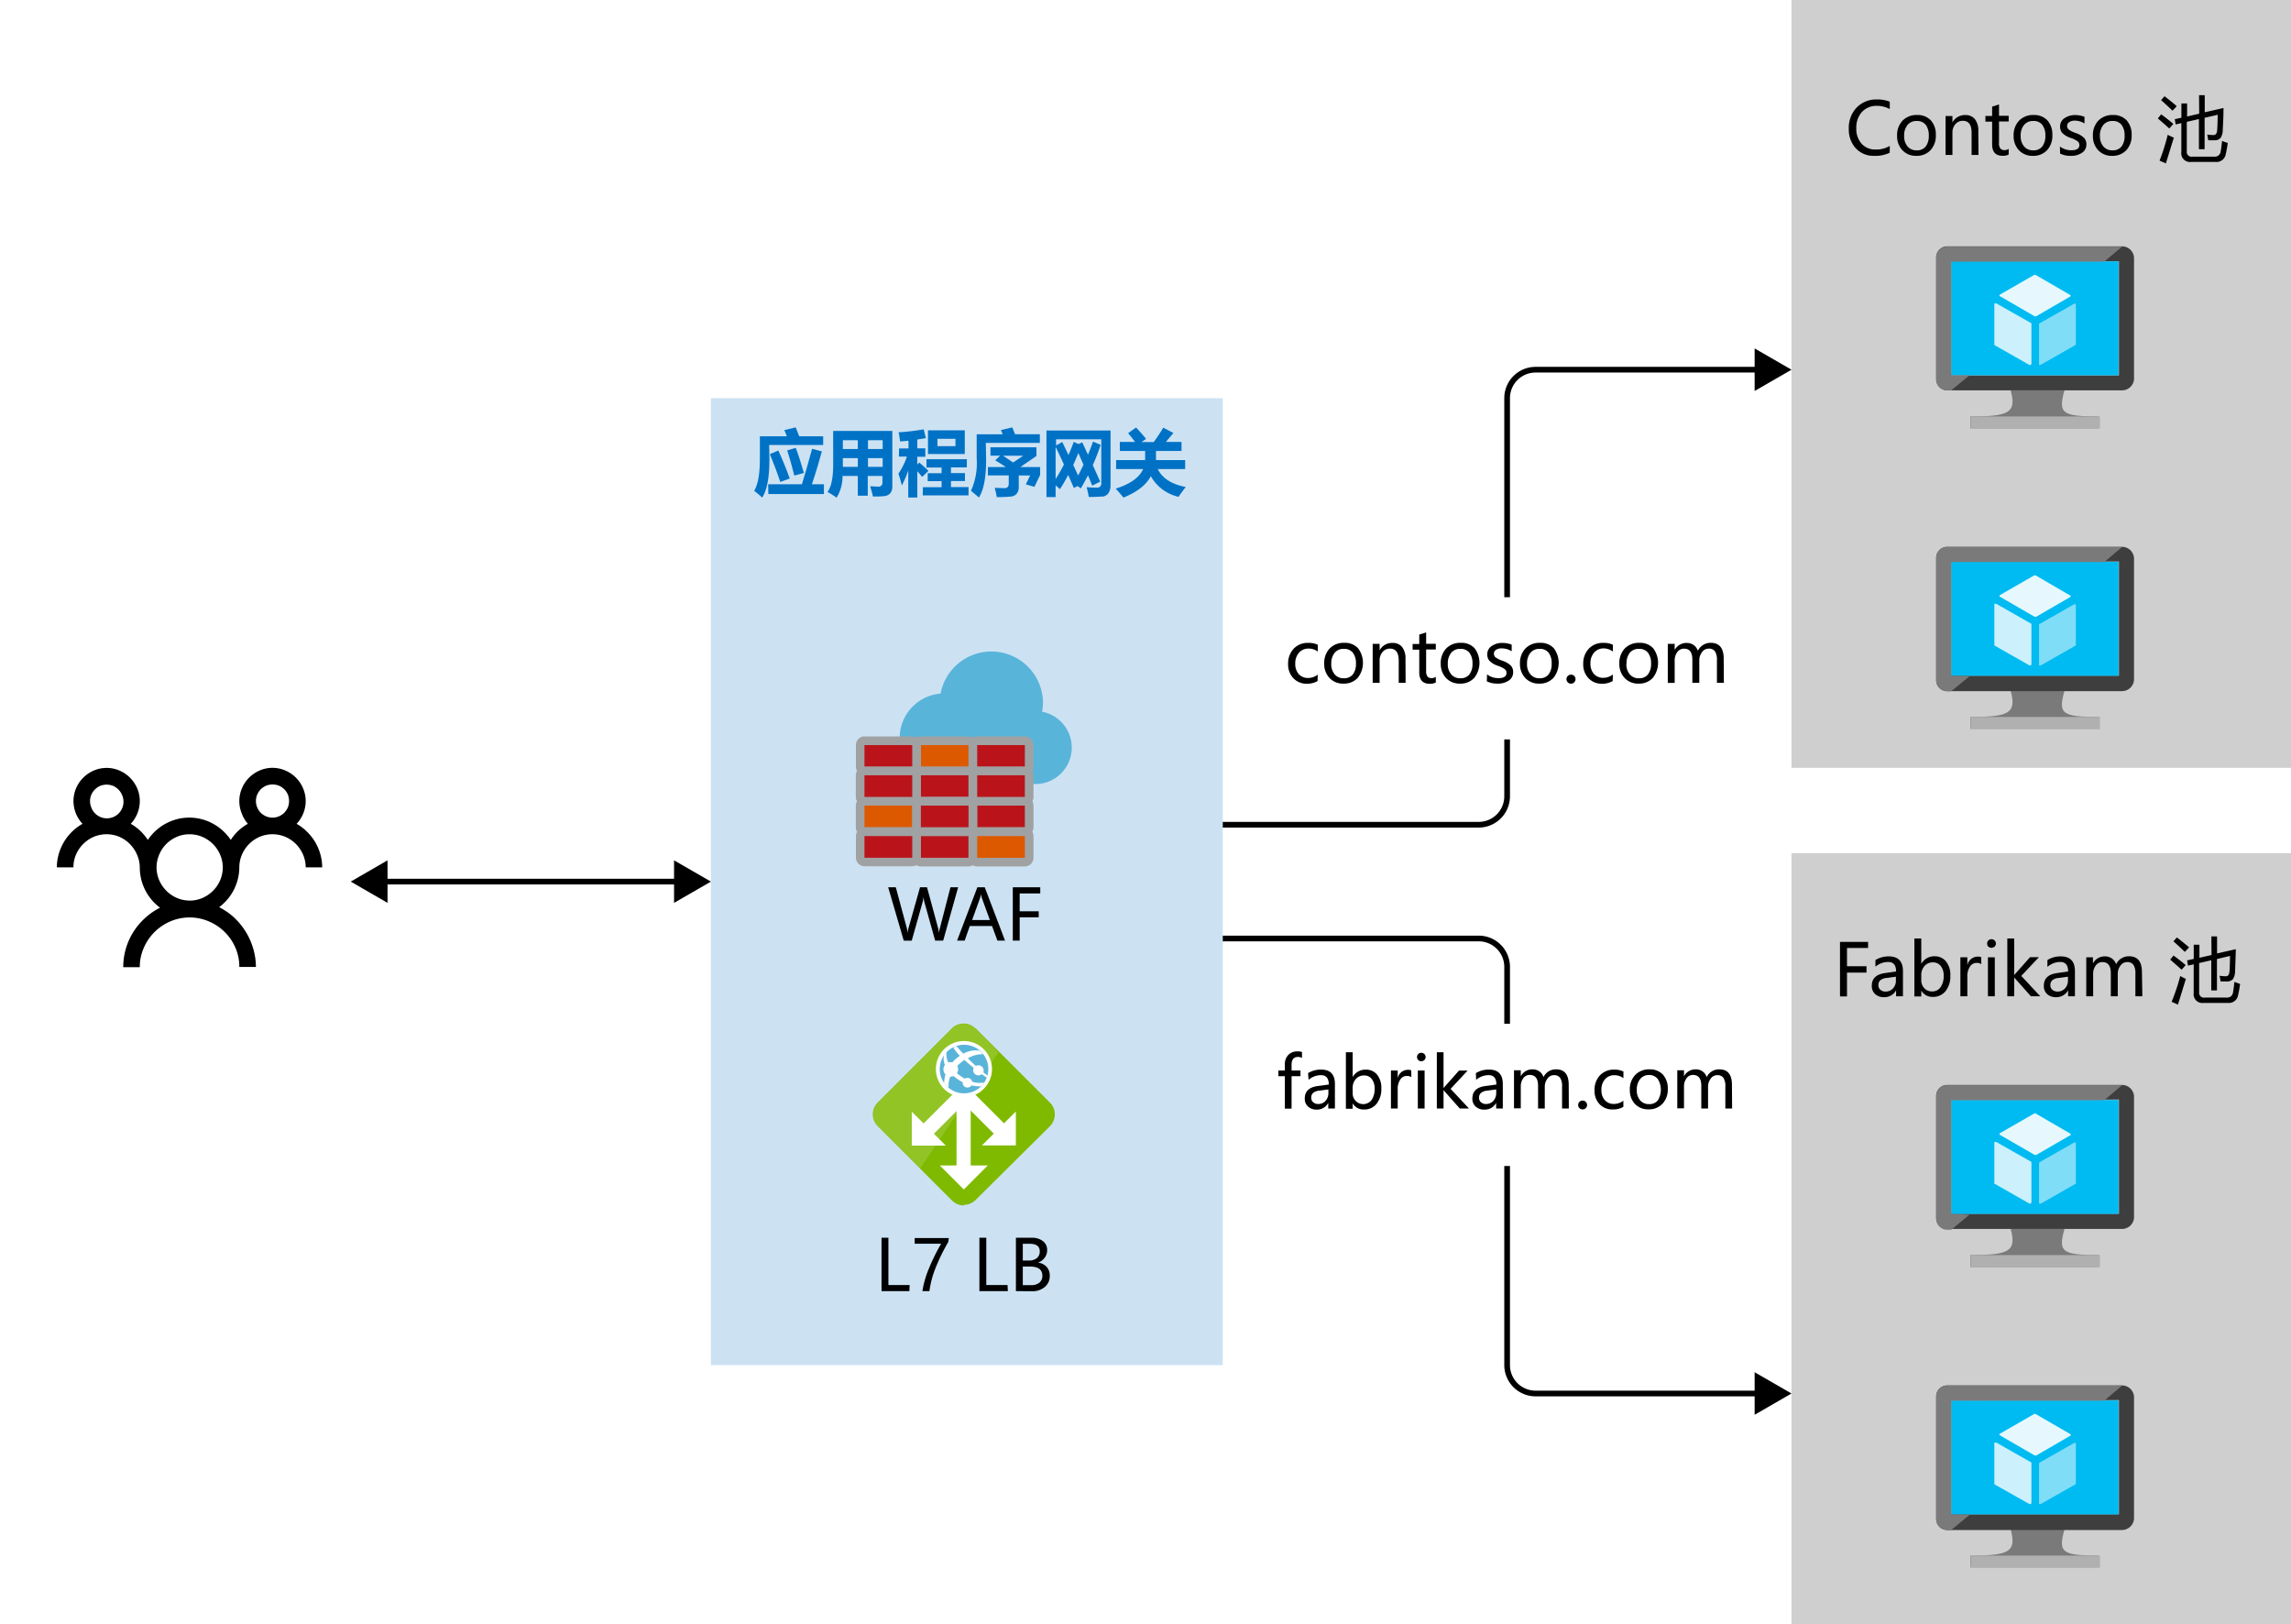 <svg xmlns="http://www.w3.org/2000/svg" viewBox="0 0 402.83 285.58"><defs><style>.cls-1,.cls-15,.cls-16,.cls-17,.cls-8{fill:#fff;}.cls-18,.cls-2{fill:#0072c6;}.cls-2{opacity:0.2;}.cls-10,.cls-15,.cls-16,.cls-17,.cls-2,.cls-8{isolation:isolate;}.cls-3{fill:#59b4d9;}.cls-4{fill:#dd5900;}.cls-5{fill:#a0a1a2;}.cls-6{fill:#ba141a;}.cls-7{fill:#7fba00;}.cls-8{opacity:0.15;}.cls-9{fill:none;stroke:#000;stroke-miterlimit:10;}.cls-10{fill:#75757a;opacity:0.35;}.cls-11{fill:#7a7a7a;}.cls-12{fill:#3e3e3e;}.cls-13{fill:#00bbf1;}.cls-14{fill:#b0b0b0;}.cls-15{opacity:0.9;}.cls-16{opacity:0.8;}.cls-17{opacity:0.5;}</style></defs><title>OJ104346079</title><g id="Layer_1" data-name="Layer 1"><g id="Shapes"><rect class="cls-1" width="402.83" height="285.58"/><rect class="cls-1" x="125" y="70" width="90" height="170"/><rect class="cls-2" x="125" y="70" width="90" height="170"/><path class="cls-3" d="M165.39,121.94a9.08,9.08,0,0,1,18,1.48,9.8,9.8,0,0,1-.16,1.71,6.42,6.42,0,0,1-.62,12.7H165.93a8,8,0,0,1-7.74-8.07A7.84,7.84,0,0,1,165.39,121.94Z"/><path class="cls-4" d="M161.92,135.54a.76.76,0,0,1-.76-.76V131a.77.77,0,0,1,.76-.77h8.38a.77.77,0,0,1,.76.77v3.8a.76.76,0,0,1-.76.76Z"/><path class="cls-5" d="M170.3,131v3.8h-8.38V131h8.38m0-1.53h-8.38A1.52,1.52,0,0,0,160.4,131h0v3.8a1.53,1.53,0,0,0,1.52,1.53h8.38a1.53,1.53,0,0,0,1.52-1.53V131a1.52,1.52,0,0,0-1.51-1.53Z"/><path class="cls-6" d="M171.82,135.54a.76.76,0,0,1-.76-.76V131a.77.77,0,0,1,.76-.77h8.38a.77.77,0,0,1,.76.77v3.8a.76.76,0,0,1-.76.76Z"/><path class="cls-5" d="M180.2,131v3.8h-8.38V131h8.38m0-1.53h-8.38A1.52,1.52,0,0,0,170.3,131h0v3.8a1.53,1.53,0,0,0,1.52,1.53h8.38a1.53,1.53,0,0,0,1.52-1.53V131a1.52,1.52,0,0,0-1.51-1.53Z"/><path class="cls-6" d="M152,135.54a.76.76,0,0,1-.76-.76V131a.77.77,0,0,1,.76-.77h8.38a.77.77,0,0,1,.76.77v3.8a.76.76,0,0,1-.76.76Z"/><path class="cls-5" d="M160.4,131v3.8H152V131h8.38m0-1.53H152a1.51,1.51,0,0,0-1.5,1.53v3.8a1.53,1.53,0,0,0,1.52,1.53h8.38a1.53,1.53,0,0,0,1.52-1.53V131a1.52,1.52,0,0,0-1.51-1.53h0Z"/><path class="cls-6" d="M161.92,140.88a.76.76,0,0,1-.76-.76h0v-3.8a.77.77,0,0,1,.76-.77h8.38a.77.77,0,0,1,.76.77v3.8a.76.76,0,0,1-.75.77h-8.39Z"/><path class="cls-5" d="M170.3,136.31v3.8h-8.38v-3.8h8.38m0-1.53h-8.38a1.53,1.53,0,0,0-1.52,1.53v3.8a1.52,1.52,0,0,0,1.51,1.53h8.39a1.52,1.52,0,0,0,1.52-1.52h0v-3.8A1.53,1.53,0,0,0,170.3,134.78Z"/><path class="cls-4" d="M152,146.21a.76.76,0,0,1-.76-.76h0v-3.8a.76.76,0,0,1,.76-.76h8.38a.76.76,0,0,1,.76.76v3.8a.76.76,0,0,1-.75.77H152Z"/><path class="cls-5" d="M160.4,141.64v3.8H152v-3.8h8.38m0-1.53H152a1.53,1.53,0,0,0-1.52,1.53v3.8A1.52,1.52,0,0,0,152,147h8.42a1.52,1.52,0,0,0,1.52-1.52h0v-3.8a1.53,1.53,0,0,0-1.52-1.53Z"/><path class="cls-6" d="M152,140.88a.76.76,0,0,1-.76-.76h0v-3.8a.77.77,0,0,1,.76-.77h8.38a.77.77,0,0,1,.76.77v3.8a.76.76,0,0,1-.75.77H152Z"/><path class="cls-5" d="M160.4,136.31v3.8H152v-3.8h8.38m0-1.53H152a1.53,1.53,0,0,0-1.52,1.53v3.8a1.52,1.52,0,0,0,1.51,1.53h8.39a1.52,1.52,0,0,0,1.52-1.52h0v-3.8A1.53,1.53,0,0,0,160.38,134.78Z"/><path class="cls-6" d="M161.92,151.54a.76.76,0,0,1-.76-.76V147a.76.76,0,0,1,.76-.76h8.38a.76.76,0,0,1,.76.76v3.81a.76.76,0,0,1-.76.76Z"/><path class="cls-5" d="M170.3,147v3.81h-8.38V147h8.38m0-1.53h-8.38A1.53,1.53,0,0,0,160.4,147v3.81a1.52,1.52,0,0,0,1.52,1.52h8.38a1.52,1.52,0,0,0,1.52-1.52h0V147A1.53,1.53,0,0,0,170.3,145.47Z"/><path class="cls-6" d="M171.82,146.21a.76.76,0,0,1-.76-.76h0v-3.8a.76.76,0,0,1,.76-.76h8.38a.76.76,0,0,1,.76.76v3.8a.76.76,0,0,1-.75.77h-8.39Z"/><path class="cls-5" d="M180.2,141.64v3.8h-8.38v-3.8h8.38m0-1.53h-8.38a1.53,1.53,0,0,0-1.52,1.53v3.8a1.52,1.52,0,0,0,1.51,1.53h8.39a1.52,1.52,0,0,0,1.52-1.52h0v-3.8A1.53,1.53,0,0,0,180.2,140.11Z"/><path class="cls-6" d="M171.82,140.88a.76.76,0,0,1-.76-.76h0v-3.8a.77.77,0,0,1,.76-.77h8.38a.77.77,0,0,1,.76.77v3.8a.76.76,0,0,1-.75.77h-8.39Z"/><path class="cls-5" d="M180.2,136.31v3.8h-8.38v-3.8h8.38m0-1.53h-8.38a1.53,1.53,0,0,0-1.52,1.53v3.8a1.52,1.52,0,0,0,1.51,1.53h8.39a1.52,1.52,0,0,0,1.52-1.52h0v-3.8A1.53,1.53,0,0,0,180.2,134.78Z"/><path class="cls-6" d="M161.92,146.21a.76.76,0,0,1-.76-.76h0v-3.8a.76.76,0,0,1,.76-.76h8.38a.76.76,0,0,1,.76.76v3.8a.76.76,0,0,1-.75.77h-8.39Z"/><path class="cls-5" d="M170.3,141.64v3.8h-8.38v-3.8h8.38m0-1.53h-8.38a1.53,1.53,0,0,0-1.52,1.53v3.8a1.52,1.52,0,0,0,1.51,1.53h8.39a1.52,1.52,0,0,0,1.52-1.52h0v-3.8A1.53,1.53,0,0,0,170.3,140.11Z"/><path class="cls-4" d="M171.82,151.54a.76.76,0,0,1-.76-.76V147a.76.76,0,0,1,.76-.76h8.38a.76.76,0,0,1,.76.76v3.81a.76.76,0,0,1-.76.76Z"/><path class="cls-5" d="M180.2,147v3.81h-8.38V147h8.38m0-1.53h-8.38A1.53,1.53,0,0,0,170.3,147v3.81a1.52,1.52,0,0,0,1.52,1.52h8.38a1.52,1.52,0,0,0,1.52-1.52h0V147a1.53,1.53,0,0,0-1.52-1.53Z"/><path class="cls-6" d="M152,151.54a.76.76,0,0,1-.76-.76V147a.76.76,0,0,1,.76-.76h8.38a.76.76,0,0,1,.76.76v3.81a.76.76,0,0,1-.76.76Z"/><path class="cls-5" d="M160.4,147v3.81H152V147h8.38m0-1.53H152a1.54,1.54,0,0,0-1.5,1.53v3.81a1.52,1.52,0,0,0,1.5,1.49h8.38a1.52,1.52,0,0,0,1.52-1.52h0V147A1.53,1.53,0,0,0,160.38,145.47Z"/><path class="cls-7" d="M169.47,211.94a3,3,0,0,1-2.11-.9l-13-13a2.94,2.94,0,0,1-.05-4.17l.05-.05,13-13a2.94,2.94,0,0,1,4.17,0l.05,0,13,13a2.94,2.94,0,0,1,.89,2.11,3,3,0,0,1-.89,2.11l-13,12.9a3,3,0,0,1-2.11.9"/><path class="cls-1" d="M172.49,191.87a4.93,4.93,0,1,1,.91-6.91h0a4.9,4.9,0,0,1-.88,6.87l0,0"/><path class="cls-8" d="M171.58,180.89a2.94,2.94,0,0,0-4.17,0l0,0-13,13a2.94,2.94,0,0,0-.05,4.17l.05.05,7.35,7.34L175.57,185Z"/><polygon class="cls-1" points="169.47 209.13 173.68 204.91 170.68 204.91 170.68 192.23 168.19 192.23 168.19 204.91 165.25 204.91 169.47 209.13"/><polygon class="cls-1" points="178.62 201.38 178.62 195.42 176.54 197.5 171.15 192.11 169.34 193.91 174.74 199.31 172.66 201.38 178.62 201.38"/><polygon class="cls-1" points="160.32 201.41 166.29 201.41 164.21 199.33 169.75 193.78 167.95 191.98 162.4 197.52 160.32 195.45 160.32 201.41"/><path class="cls-3" d="M172.1,191.35a4.27,4.27,0,1,1,.79-6,4.27,4.27,0,0,1-.79,6"/><path class="cls-1" d="M171.31,188.71a.92.92,0,0,0,1.29.17h.06l.86.59a1.92,1.92,0,0,1,.11-.37c-.17-.12-.4-.3-.73-.57a.92.92,0,0,0-1.31-1.12c-.44-.39-.92-.84-1.42-1.34a5.07,5.07,0,0,1,2.68-.72,5.28,5.28,0,0,0-.62-.63,4.58,4.58,0,0,0-2.86.53h0c-.39-.41-.79-.85-1.19-1.32-.19.07-.38.14-.57.23a8.63,8.63,0,0,0,1.16,1.47h0a8.18,8.18,0,0,0-1.19,1l-.14.16a1.19,1.19,0,0,0-.7,0,3.12,3.12,0,0,1-.3-1.85,4.79,4.79,0,0,0-.46.55,2.78,2.78,0,0,0,.17,1.73,1.29,1.29,0,0,0,0,1.56.52.52,0,0,0,.1.11,6.36,6.36,0,0,0-.25,1.5.14.14,0,0,0,.08.15,3.87,3.87,0,0,0,.71.69,4.75,4.75,0,0,1,.29-1.94,1.38,1.38,0,0,0,.6-.1c.1.1.22.19.34.29a7.11,7.11,0,0,0,1.25.79.88.88,0,0,0,.16.61.85.85,0,0,0,1.19.15.9.9,0,0,0,.19-.2,8.63,8.63,0,0,0,1.68.17,3.28,3.28,0,0,0,.55-.68,4.28,4.28,0,0,1-2.1-.14,1.06,1.06,0,0,0-.16-.34.84.84,0,0,0-1.13-.19,7.44,7.44,0,0,1-1.15-.77l-.24-.19a1.29,1.29,0,0,0,.06-1.29l.15-.15a9.49,9.49,0,0,1,1.11-.9h0a16.61,16.61,0,0,0,1.63,1.38A.92.92,0,0,0,171.31,188.71Z"/><path d="M52.15,144.84A8.47,8.47,0,0,1,54,146.25a9,9,0,0,1,1.43,1.82,9.2,9.2,0,0,1,.9,2.12,8.59,8.59,0,0,1,.32,2.31h-2.9a5.65,5.65,0,0,0-.47-2.26,5.91,5.91,0,0,0-3.11-3.11,5.81,5.81,0,0,0-4.52,0,5.94,5.94,0,0,0-3.1,3.11,5.65,5.65,0,0,0-.47,2.26,8.8,8.8,0,0,1-3.55,7,11.57,11.57,0,0,1,2.68,1.86,12.45,12.45,0,0,1,2,2.46,12,12,0,0,1,1.3,2.92A11.65,11.65,0,0,1,45,170H42.08a8.39,8.39,0,0,0-.69-3.39A8.83,8.83,0,0,0,36.73,162a8.61,8.61,0,0,0-6.79,0,8.9,8.9,0,0,0-4.66,4.65,8.28,8.28,0,0,0-.7,3.4H21.67a11.61,11.61,0,0,1,3.79-8.6,11.57,11.57,0,0,1,2.68-1.86,8.83,8.83,0,0,1-3.56-7,5.64,5.64,0,0,0-.46-2.26,6,6,0,0,0-3.12-3.2,5.84,5.84,0,0,0-4.53,0,6,6,0,0,0-1.84,1.26,5.84,5.84,0,0,0-1.26,1.85,5.64,5.64,0,0,0-.46,2.26H10a8.21,8.21,0,0,1,.32-2.31,8.86,8.86,0,0,1,2.32-3.94,8.83,8.83,0,0,1,1.87-1.41,5.87,5.87,0,0,1-1.59-4,5.81,5.81,0,0,1,1.72-4.11,5.94,5.94,0,0,1,1.84-1.25,5.73,5.73,0,0,1,2.27-.47,5.65,5.65,0,0,1,2.26.47,6,6,0,0,1,1.85,1.25,6.18,6.18,0,0,1,1.26,1.86,5.63,5.63,0,0,1,.46,2.25,5.87,5.87,0,0,1-1.59,4,8.68,8.68,0,0,1,3,2.83,8.89,8.89,0,0,1,3.16-2.87,8.67,8.67,0,0,1,8.27,0,9,9,0,0,1,3.16,2.87,8.39,8.39,0,0,1,3-2.83A6,6,0,0,1,42.5,143a5.78,5.78,0,0,1-.42-2.17,5.64,5.64,0,0,1,.47-2.25,5.86,5.86,0,0,1,1.25-1.86,6,6,0,0,1,1.85-1.25,5.64,5.64,0,0,1,4.52,0,5.84,5.84,0,0,1,3.11,3.11,5.64,5.64,0,0,1,.47,2.25,5.78,5.78,0,0,1-.42,2.17A5.68,5.68,0,0,1,52.15,144.84Zm-36.32-4a3,3,0,0,0,.23,1.14,2.92,2.92,0,1,0,5.38-2.26,2.9,2.9,0,0,0-.63-.92,3.2,3.2,0,0,0-.92-.63,3.1,3.1,0,0,0-2.28,0,3.2,3.2,0,0,0-.92.63,2.9,2.9,0,0,0-.63.92,2.83,2.83,0,0,0-.23,1.11Zm17.5,17.5a5.64,5.64,0,0,0,2.26-.46,6.18,6.18,0,0,0,1.86-1.26,5.94,5.94,0,0,0,1.25-1.84,5.73,5.73,0,0,0,.47-2.27,5.65,5.65,0,0,0-.47-2.26,6,6,0,0,0-1.25-1.85,6.18,6.18,0,0,0-1.86-1.26,5.64,5.64,0,0,0-2.26-.46,5.47,5.47,0,0,0-2.26.46,6,6,0,0,0-1.85,1.26A5.85,5.85,0,0,0,28,150.24a5.67,5.67,0,0,0,0,4.53,5.94,5.94,0,0,0,1.25,1.84,5.84,5.84,0,0,0,1.85,1.26,5.5,5.5,0,0,0,2.23.46ZM45,140.83a3,3,0,0,0,.23,1.14,2.87,2.87,0,0,0,1.55,1.55,2.91,2.91,0,0,0,2.28,0,3.17,3.17,0,0,0,.92-.62,3.47,3.47,0,0,0,.63-.93,3.1,3.1,0,0,0,0-2.28,3,3,0,0,0-1.55-1.55,3.1,3.1,0,0,0-2.28,0,3.47,3.47,0,0,0-.93.63,3.17,3.17,0,0,0-.62.92A3,3,0,0,0,45,140.83Z"/><line class="cls-9" x1="67.05" y1="155" x2="119.62" y2="155"/><polygon points="68.14 158.74 61.67 155 68.14 151.26 68.14 158.74"/><polygon points="118.52 158.74 125 155 118.52 151.26 118.52 158.74"/><rect class="cls-1" x="315" width="87.83" height="135"/><rect class="cls-10" x="315" width="87.83" height="135"/><path class="cls-11" d="M363,68.63h-9.46c1.11,4-.42,4.59-7.09,4.59v2.09H369.1V73.22C362.5,73.22,361.87,72.66,363,68.63Z"/><path class="cls-12" d="M373.14,43.31H342.32a1.94,1.94,0,0,0-1.88,1.95V66.68a1.94,1.94,0,0,0,1.88,1.95h30.82a2.12,2.12,0,0,0,2.09-1.95V45.26A2.12,2.12,0,0,0,373.14,43.31ZM372.58,46V66H343.09V46l29.49-.07Z"/><polygon class="cls-13" points="372.51 45.95 372.51 65.99 343.09 65.99 343.09 45.95 372.58 45.95 372.51 45.95"/><path class="cls-11" d="M343.09,66h0V46H370l3.13-2.64H342.32a1.94,1.94,0,0,0-1.88,2V66.68a1.94,1.94,0,0,0,1.88,1.95h.77l3.2-2.64Z"/><polygon class="cls-3" points="343.09 65.99 343.09 65.99 343.09 45.95 370.01 45.95 370.01 45.95 343.09 45.95 343.09 65.99"/><rect class="cls-14" x="346.5" y="73.22" width="22.75" height="2.09"/><path class="cls-15" d="M357.83,55.62h-.06l-6.13-3.55c-.07,0-.07-.07-.07-.14a.21.21,0,0,1,.07-.13l6.06-3.48h.2l6.1,3.54c.07,0,.07.07.07.14s0,.14-.07.14l-6,3.48Z"/><path class="cls-16" d="M356.93,64.18h-.07l-6.12-3.48c-.07,0-.07-.07-.07-.14v-7.1c0-.06,0-.13.07-.13H351l6.12,3.47c.07,0,.07.07.07.14v7a.27.27,0,0,1-.07.14C357,64.18,357,64.18,356.93,64.18Z"/><path class="cls-17" d="M358.67,64.18h-.07c-.07,0-.07-.07-.07-.14V57a.27.27,0,0,1,.07-.14l6.12-3.47h.21c.07,0,.07.06.07.13v7a.27.27,0,0,1-.07.14l-6.12,3.48Z"/><path class="cls-11" d="M363,121.46h-9.46c1.11,4-.42,4.59-7.09,4.59v2.09H369.1v-2.09C362.5,126.05,361.87,125.5,363,121.46Z"/><path class="cls-12" d="M373.14,96.14H342.32a1.94,1.94,0,0,0-1.88,2h0v21.43a1.93,1.93,0,0,0,1.88,1.94h30.82a2.12,2.12,0,0,0,2.09-1.94V98.09A2.13,2.13,0,0,0,373.14,96.14Zm-.56,2.65v20H343.09v-20l29.49-.07Z"/><polygon class="cls-13" points="372.51 98.78 372.51 118.82 343.09 118.82 343.09 98.78 372.58 98.78 372.51 98.78"/><path class="cls-11" d="M343.09,118.82h0v-20H370l3.13-2.65H342.32a1.94,1.94,0,0,0-1.88,2h0V119.6a1.93,1.93,0,0,0,1.88,1.94h.77l3.2-2.64Z"/><polygon class="cls-3" points="343.09 118.82 343.09 118.82 343.09 98.78 370.01 98.78 370.01 98.78 343.09 98.78 343.09 118.82"/><rect class="cls-14" x="346.5" y="126.05" width="22.75" height="2.09"/><path class="cls-15" d="M357.83,108.45h-.06l-6.13-3.54c-.07,0-.07-.07-.07-.14a.27.27,0,0,1,.07-.14l6.06-3.48h.2l6.1,3.55c.07,0,.07.07.07.14s0,.14-.07.14l-6,3.47Z"/><path class="cls-16" d="M356.93,117h-.07l-6.12-3.48c-.07,0-.07-.07-.07-.14V106.3c0-.07,0-.14.07-.14H351l6.12,3.48c.07,0,.07.07.07.14v7a.27.27,0,0,1-.07.14C357,117,357,117,356.93,117Z"/><path class="cls-17" d="M358.67,117h-.07c-.07,0-.07-.07-.07-.14v-7a.27.27,0,0,1,.07-.14l6.12-3.48h.21c.07,0,.07.07.07.14v7a.27.27,0,0,1-.07.14L358.81,117Z"/><rect class="cls-1" x="315" y="150" width="87.83" height="135.58"/><rect class="cls-10" x="315" y="150" width="87.83" height="135.58"/><path class="cls-11" d="M363,216.07h-9.46c1.11,4-.42,4.59-7.09,4.59v2.09H369.1v-2.09C362.5,220.66,361.87,220.11,363,216.07Z"/><path class="cls-12" d="M373.14,190.75H342.32a1.94,1.94,0,0,0-1.88,1.95v21.42a1.94,1.94,0,0,0,1.88,1.95h30.82a2.12,2.12,0,0,0,2.09-1.95V192.7A2.12,2.12,0,0,0,373.14,190.75Zm-.56,2.64v20H343.09v-20l29.49-.07Z"/><polygon class="cls-13" points="372.51 193.39 372.51 213.43 343.09 213.43 343.09 193.39 372.58 193.39 372.51 193.39"/><path class="cls-11" d="M343.09,213.43h0v-20H370l3.13-2.64H342.32a1.94,1.94,0,0,0-1.88,2v21.42a1.94,1.94,0,0,0,1.88,2h.77l3.2-2.64Z"/><polygon class="cls-3" points="343.09 213.43 343.09 213.43 343.09 193.39 370.01 193.39 370.01 193.39 343.09 193.39 343.09 213.43"/><rect class="cls-14" x="346.5" y="220.66" width="22.75" height="2.09"/><path class="cls-15" d="M357.83,203.06h-.06l-6.13-3.54c-.07,0-.07-.07-.07-.14a.27.27,0,0,1,.07-.14l6.06-3.48h.2l6.13,3.55c.07,0,.07.07.07.14s0,.14-.07.14l-6,3.47Z"/><path class="cls-16" d="M356.93,211.62h-.07l-6.12-3.48c-.07,0-.07-.07-.07-.14v-7.09c0-.07,0-.14.07-.14H351l6.12,3.48c.07,0,.07.07.07.14v7a.27.27,0,0,1-.07.14C357,211.62,357,211.62,356.93,211.62Z"/><path class="cls-17" d="M358.67,211.62h-.07c-.07,0-.07-.07-.07-.14v-7a.21.21,0,0,1,.07-.13l6.12-3.48h.21c.07,0,.07.07.07.14v7a.27.27,0,0,1-.07.14l-6.12,3.48Z"/><path class="cls-11" d="M363,268.91h-9.46c1.11,4-.42,4.59-7.09,4.59v2.08H369.1V273.5C362.5,273.5,361.87,272.94,363,268.91Z"/><path class="cls-12" d="M373.14,243.58H342.32a1.94,1.94,0,0,0-1.88,1.95V267a1.94,1.94,0,0,0,1.88,2h30.82a2.13,2.13,0,0,0,2.09-2V245.53A2.13,2.13,0,0,0,373.14,243.58Zm-.56,2.65v20H343.09v-20l29.49-.07Z"/><polygon class="cls-13" points="372.51 246.23 372.51 266.26 343.09 266.26 343.09 246.23 372.58 246.23 372.51 246.23"/><path class="cls-11" d="M343.09,266.26h0v-20H370l3.13-2.65H342.32a1.94,1.94,0,0,0-1.88,1.95V267a1.94,1.94,0,0,0,1.88,2h.77l3.2-2.65Z"/><polygon class="cls-3" points="343.09 266.26 343.09 266.26 343.09 246.23 370.01 246.23 370.01 246.23 343.09 246.23 343.09 266.26"/><rect class="cls-14" x="346.5" y="273.5" width="22.75" height="2.09"/><path class="cls-15" d="M357.83,255.9h-.06l-6.13-3.55c-.07,0-.07-.07-.07-.14a.27.27,0,0,1,.07-.14l6.06-3.48h.2l6.13,3.55c.07,0,.07.07.07.14s0,.14-.07.14l-6,3.48Z"/><path class="cls-16" d="M356.93,264.45h-.07L350.74,261c-.07,0-.07-.07-.07-.14v-7.1c0-.07,0-.14.07-.14H351l6.12,3.48c.07,0,.07.07.07.14v7a.21.21,0,0,1-.07.13C357,264.45,357,264.45,356.93,264.45Z"/><path class="cls-17" d="M358.67,264.45h-.07c-.07,0-.07-.07-.07-.14v-7a.27.27,0,0,1,.07-.14l6.12-3.48h.21c.07,0,.07.07.07.14v7a.27.27,0,0,1-.07.14l-6.12,3.47Z"/><path class="cls-9" d="M215,145h45a5,5,0,0,0,5-5V70a5,5,0,0,1,5-5h39.62"/><polygon points="308.52 68.74 315 65 308.52 61.26 308.52 68.74"/><path class="cls-9" d="M215,165h45a5,5,0,0,1,5,5v70a5,5,0,0,0,5,5h39.62"/><polygon points="308.52 248.74 315 245 308.52 241.26 308.52 248.74"/><rect class="cls-1" x="260" y="105" width="10" height="25"/><rect class="cls-1" x="260" y="180" width="10" height="25"/></g></g><g id="texts"><g id="Text"><path class="cls-18" d="M135.29,80.82q0,4.71-1.27,6.66c-.38-.35-.85-.75-1.41-1.19.71-1.17,1-3.07,1-5.69V76.71h4.75c-.15-.38-.3-.75-.45-1.1l2-.47c.18.45.39,1,.62,1.57h4.21v1.52h-9.5Zm-.22,4.32H141c.51-1.62,1.1-3.7,1.79-6.23l1.72.45c-.43,1.62-1,3.54-1.75,5.78h2.11v1.72h-9.77Zm.3-5.3,1.49-.63c.72,1.59,1.4,3.23,2,4.91l-1.66.62C136.69,83.2,136.07,81.56,135.37,79.84Zm3-.64,1.55-.46c.44,1.14.91,2.61,1.43,4.41l-1.68.46C139.23,81.85,138.8,80.38,138.42,79.2Z"/><path class="cls-18" d="M156.9,85.5a1.87,1.87,0,0,1-.36,1.22,1.65,1.65,0,0,1-1.1.51,18.11,18.11,0,0,1-1.95.06,16.72,16.72,0,0,0-.5-1.8l1.39.07a.68.68,0,0,0,.78-.76V83.68h-2.58v3.47h-1.75V83.68h-2.68a7.25,7.25,0,0,1-1.05,3.82c-.53-.38-1.06-.73-1.6-1,.67-.91,1-2.52,1-4.85V75.76H156.9Zm-8.7-6.56h2.63V77.4H148.2Zm0,3.14h2.63V80.54H148.2Zm7-4.68h-2.58v1.54h2.58Zm-2.58,4.68h2.58V80.54h-2.58Z"/><path class="cls-18" d="M158.09,78.85h1.65V77.49c-.49.05-1,.09-1.48.12A14.92,14.92,0,0,0,158,76a36.22,36.22,0,0,0,4.41-.52l.39,1.55-1.51.24v1.56h1.41v1.48h-1.41v1.36l.34-.35c.42.35,1,.84,1.62,1.47l-1.11,1.06c-.29-.36-.58-.7-.85-1v4.62h-1.59V82.7a17,17,0,0,1-1.13,2.66,18.35,18.35,0,0,0-.6-2.08,12.07,12.07,0,0,0,1.49-3h-1.41Zm4.19,6.81h3.28V84.59h-2.44V83.2h2.44v-1H162.9V80.74H170v1.44h-2.79v1h2.46v1.39h-2.46v1.07h3.09V87.1h-8.06Zm.89-10h6.47v4.17h-6.47ZM168,77.15h-3.17v1.29H168Z"/><path class="cls-18" d="M173.39,80.82c0,3.11-.42,5.32-1.26,6.65l-1.4-1.19a11.72,11.72,0,0,0,1-5.68V76.35h4.57c-.12-.31-.22-.55-.31-.74l2-.47.49,1.21h4.36v1.52h-9.5Zm8.85-2.18v1.53l-2.82,1.94h3.47v1.38l-1,2.1-1.52-.43.76-1.57h-2v2a1.8,1.8,0,0,1-.36,1.21,1.49,1.49,0,0,1-.92.49,25.29,25.29,0,0,1-2.59.11,12.25,12.25,0,0,0-.36-1.63l1.74.06c.49,0,.74-.29.73-.86V83.59h-3.67V82.11h3.15q-.94-.64-1.86-1.17l.85-.82h-1.69V78.64Zm-2.32,1.48h-3.56l1.78,1.19Z"/><path class="cls-18" d="M186.78,77.71,187.87,80q.49-1.11.93-2.31l.83.38.67-.29,1,2.17c.31-.74.61-1.51.89-2.31l1.34.57c-.41,1.24-.88,2.43-1.38,3.57l1.3,2.9-1.4.7-.75-1.81c-.4.79-.82,1.56-1.26,2.3l-.56-.41-.66.33-1-2.29A26,26,0,0,1,186.37,86c-.21-.19-.46-.41-.76-.66v2.06H184V75.69h11.27v9.52a2.57,2.57,0,0,1-.36,1.48,1.44,1.44,0,0,1-1,.61c-.44,0-1.26.08-2.47.08a15.33,15.33,0,0,0-.38-1.73,17.6,17.6,0,0,0,1.79.08.7.7,0,0,0,.79-.78V77.24h-7.95v1.08Zm-1.17.86v5.66a28.49,28.49,0,0,0,1.46-2.56C186.58,80.58,186.09,79.55,185.61,78.57Zm4,1.07c-.29.73-.59,1.43-.9,2.11l.86,1.85c.32-.61.64-1.24.94-1.9Z"/><path class="cls-18" d="M196.25,80.89h5.1s0-.58,0-1.6H196.9V77.7h2.68c-.47-.63-.88-1.14-1.22-1.54l1.4-1c.35.38.93,1,1.76,2l-.8.56h2.14c.65-.88,1.2-1.73,1.68-2.53l1.78.93L205,77.7h2.75v1.59h-4.49c0,.33,0,.87,0,1.6h5.13v1.58h-4.82c.79,1.61,2.43,2.67,4.92,3.15-.59.76-1,1.34-1.26,1.73a7.48,7.48,0,0,1-4.88-3.63c-.8,1.53-2.4,2.79-4.81,3.76-.39-.47-.84-1-1.36-1.57Q200,84.7,201,82.47h-4.76Z"/><path d="M231.67,119.74a3.63,3.63,0,0,1-1.89.47,3.13,3.13,0,0,1-2.39-1,3.43,3.43,0,0,1-.9-2.47,3.78,3.78,0,0,1,1-2.71,3.41,3.41,0,0,1,2.61-1,3.61,3.61,0,0,1,1.61.33v1.2a2.68,2.68,0,0,0-1.61-.53,2.17,2.17,0,0,0-1.69.72,2.76,2.76,0,0,0-.66,1.93,2.65,2.65,0,0,0,.62,1.85,2.16,2.16,0,0,0,1.66.67,2.75,2.75,0,0,0,1.67-.59Z"/><path d="M232.84,116.7a3.7,3.7,0,0,1,.95-2.68,3.42,3.42,0,0,1,2.57-1,3.14,3.14,0,0,1,2.42.94,4.25,4.25,0,0,1-.06,5.23,3.25,3.25,0,0,1-2.51,1,3.2,3.2,0,0,1-2.45-1A3.54,3.54,0,0,1,232.84,116.7Zm1.24,0a2.7,2.7,0,0,0,.6,1.86,2,2,0,0,0,1.61.69,1.93,1.93,0,0,0,1.58-.67,3,3,0,0,0,.55-1.91,3,3,0,0,0-.55-1.92,1.93,1.93,0,0,0-1.58-.67,2,2,0,0,0-1.62.7A2.92,2.92,0,0,0,234.08,116.66Z"/><path d="M247.15,120.05h-1.21v-3.9c0-1.4-.51-2.11-1.54-2.11a1.65,1.65,0,0,0-1.31.6,2.2,2.2,0,0,0-.51,1.5v3.91h-1.22V113.2h1.22v1.13h0a2.47,2.47,0,0,1,2.25-1.29,2.07,2.07,0,0,1,1.71.72,3.26,3.26,0,0,1,.59,2.1Z"/><path d="M252.46,120a2.27,2.27,0,0,1-1.07.22c-1.22,0-1.84-.68-1.84-2v-4h-1.17v-1h1.17v-1.65l1.21-.38v2h1.7v1h-1.7v3.74a1.56,1.56,0,0,0,.23,1,.91.91,0,0,0,.76.29,1.16,1.16,0,0,0,.71-.23Z"/><path d="M253.33,116.7a3.7,3.7,0,0,1,.95-2.68,3.42,3.42,0,0,1,2.57-1,3.14,3.14,0,0,1,2.42.94,4.25,4.25,0,0,1-.06,5.23,3.25,3.25,0,0,1-2.51,1,3.2,3.2,0,0,1-2.45-1A3.54,3.54,0,0,1,253.33,116.7Zm1.24,0a2.7,2.7,0,0,0,.6,1.86,2,2,0,0,0,1.61.69,1.93,1.93,0,0,0,1.58-.67,3,3,0,0,0,.55-1.91,3,3,0,0,0-.55-1.92,1.93,1.93,0,0,0-1.58-.67,2,2,0,0,0-1.62.7A2.92,2.92,0,0,0,254.57,116.66Z"/><path d="M261.47,118.57a3.31,3.31,0,0,0,2,.66c.95,0,1.42-.31,1.42-.93a.8.8,0,0,0-.31-.65,4.53,4.53,0,0,0-1.26-.61,3.59,3.59,0,0,1-1.47-.91,1.72,1.72,0,0,1-.34-1.08,1.68,1.68,0,0,1,.77-1.46,3.13,3.13,0,0,1,1.89-.55,4.34,4.34,0,0,1,1.63.3v1.17A3.18,3.18,0,0,0,264,114a1.62,1.62,0,0,0-.95.25.77.77,0,0,0-.37.67.8.8,0,0,0,.27.64,4.65,4.65,0,0,0,1.16.59,3.93,3.93,0,0,1,1.55.88,1.65,1.65,0,0,1,.4,1.13,1.71,1.71,0,0,1-.77,1.49,3.39,3.39,0,0,1-2,.54,4.18,4.18,0,0,1-1.86-.4Z"/><path d="M267.26,116.7a3.7,3.7,0,0,1,.95-2.68,3.42,3.42,0,0,1,2.57-1,3.14,3.14,0,0,1,2.42.94,4.25,4.25,0,0,1-.06,5.23,3.27,3.27,0,0,1-2.51,1,3.2,3.2,0,0,1-2.45-1A3.54,3.54,0,0,1,267.26,116.7Zm1.24,0a2.7,2.7,0,0,0,.6,1.86,2,2,0,0,0,1.61.69,1.93,1.93,0,0,0,1.58-.67,3,3,0,0,0,.54-1.91,3,3,0,0,0-.54-1.92,1.93,1.93,0,0,0-1.58-.67,2,2,0,0,0-1.62.7A2.92,2.92,0,0,0,268.5,116.66Z"/><path d="M275.43,119.41a.79.79,0,0,1,.8-.79.76.76,0,0,1,.58.23.8.8,0,0,1-.58,1.35.75.75,0,0,1-.57-.24A.76.76,0,0,1,275.43,119.41Z"/><path d="M283.56,119.74a3.63,3.63,0,0,1-1.89.47,3.13,3.13,0,0,1-2.39-1,3.43,3.43,0,0,1-.9-2.47,3.78,3.78,0,0,1,1-2.71,3.41,3.41,0,0,1,2.61-1,3.61,3.61,0,0,1,1.61.33v1.2A2.68,2.68,0,0,0,282,114a2.17,2.17,0,0,0-1.69.72,2.76,2.76,0,0,0-.66,1.93,2.65,2.65,0,0,0,.62,1.85,2.16,2.16,0,0,0,1.66.67,2.75,2.75,0,0,0,1.67-.59Z"/><path d="M284.73,116.7a3.7,3.7,0,0,1,.95-2.68,3.42,3.42,0,0,1,2.57-1,3.14,3.14,0,0,1,2.42.94,4.25,4.25,0,0,1-.06,5.23,3.25,3.25,0,0,1-2.51,1,3.2,3.2,0,0,1-2.45-1A3.54,3.54,0,0,1,284.73,116.7Zm1.24,0a2.7,2.7,0,0,0,.6,1.86,2,2,0,0,0,1.61.69,1.93,1.93,0,0,0,1.58-.67,3,3,0,0,0,.55-1.91,3,3,0,0,0-.55-1.92,1.93,1.93,0,0,0-1.58-.67,2,2,0,0,0-1.62.7A2.92,2.92,0,0,0,286,116.66Z"/><path d="M303.11,120.05h-1.22v-3.93a2.82,2.82,0,0,0-.34-1.6,1.31,1.31,0,0,0-1.14-.48,1.41,1.41,0,0,0-1.15.63,2.34,2.34,0,0,0-.47,1.48v3.9h-1.22V116q0-2-1.5-1.95a1.39,1.39,0,0,0-1.15.6,2.42,2.42,0,0,0-.46,1.51v3.9h-1.21V113.2h1.21v1.08h0a2.34,2.34,0,0,1,2.14-1.24,2,2,0,0,1,1.21.38,2,2,0,0,1,.73,1,2.46,2.46,0,0,1,2.28-1.4c1.5,0,2.26.93,2.26,2.79Z"/><path d="M228.93,186a1.47,1.47,0,0,0-.72-.17q-1.11,0-1.11,1.38v1h1.57v1H227.1v5.71h-1.18v-5.71h-1.14v-1h1.14v-1.06a2.28,2.28,0,0,1,.62-1.69,2.16,2.16,0,0,1,1.58-.61,2.26,2.26,0,0,1,.81.11Z"/><path d="M230,188.67a4.28,4.28,0,0,1,2.3-.62c1.62,0,2.42.85,2.42,2.54v4.31h-1.17v-1h0a2.24,2.24,0,0,1-2,1.19,2.21,2.21,0,0,1-1.55-.53,1.8,1.8,0,0,1-.58-1.42q0-1.87,2.22-2.19l2-.27c0-1.1-.45-1.65-1.36-1.65a3.39,3.39,0,0,0-2.19.82Zm2,3.08a2,2,0,0,0-1.13.42,1.1,1.1,0,0,0-.31.84,1,1,0,0,0,.33.78,1.28,1.28,0,0,0,.9.31,1.65,1.65,0,0,0,1.28-.55,2,2,0,0,0,.5-1.37v-.64Z"/><path d="M237.84,194v.94h-1.19V185h1.19v4.37h0a2.55,2.55,0,0,1,2.3-1.31,2.47,2.47,0,0,1,2,.89,3.66,3.66,0,0,1,.74,2.42,4.08,4.08,0,0,1-.84,2.7,2.71,2.71,0,0,1-2.21,1,2.22,2.22,0,0,1-2-1.1Zm0-1.81a1.93,1.93,0,0,0,.53,1.37,1.85,1.85,0,0,0,2.8-.17,3.36,3.36,0,0,0,.53-2,2.63,2.63,0,0,0-.5-1.68,1.62,1.62,0,0,0-1.35-.63,1.88,1.88,0,0,0-1.44.62,2.28,2.28,0,0,0-.57,1.59Z"/><path d="M248.16,189.38a1.4,1.4,0,0,0-.82-.21,1.31,1.31,0,0,0-1.13.64,2.92,2.92,0,0,0-.45,1.7v3.39h-1.19v-6.69h1.19v1.36h0a1.83,1.83,0,0,1,1.76-1.48,1.66,1.66,0,0,1,.62.09Z"/><path d="M249.16,185.84a.71.71,0,0,1,.22-.53.72.72,0,0,1,.53-.21.76.76,0,0,1,.54.21.75.75,0,0,1,0,1.06.76.76,0,0,1-.54.21.72.72,0,0,1-.75-.74Zm.14,9.06v-6.69h1.19v6.69Z"/><path d="M258.3,194.9h-1.62l-2.86-3.23h0v3.23h-1.18V185h1.18v6.29h0l2.72-3.07h1.52l-3,3.22Z"/><path d="M259.51,188.67a4.34,4.34,0,0,1,2.31-.62c1.62,0,2.42.85,2.42,2.54v4.31h-1.17v-1h0a2.25,2.25,0,0,1-2.05,1.19,2.21,2.21,0,0,1-1.55-.53,1.8,1.8,0,0,1-.58-1.42q0-1.87,2.22-2.19l2-.27c0-1.1-.45-1.65-1.36-1.65a3.43,3.43,0,0,0-2.2.82Zm2,3.08a2,2,0,0,0-1.13.42,1.11,1.11,0,0,0-.32.84,1,1,0,0,0,.34.78,1.28,1.28,0,0,0,.9.31,1.65,1.65,0,0,0,1.28-.55,2,2,0,0,0,.5-1.37v-.64Z"/><path d="M275.85,194.9h-1.19v-3.84a2.69,2.69,0,0,0-.34-1.56,1.27,1.27,0,0,0-1.11-.47,1.36,1.36,0,0,0-1.12.61,2.33,2.33,0,0,0-.47,1.45v3.81h-1.18v-4c0-1.27-.49-1.91-1.47-1.91a1.36,1.36,0,0,0-1.13.58,2.41,2.41,0,0,0-.44,1.48v3.81h-1.19v-6.69h1.19v1.06h0a2.27,2.27,0,0,1,2.09-1.22,2,2,0,0,1,1.19.37,1.87,1.87,0,0,1,.71,1,2.39,2.39,0,0,1,2.23-1.37c1.47,0,2.21.91,2.21,2.72Z"/><path d="M277.49,194.28a.78.78,0,0,1,.22-.55.77.77,0,0,1,.56-.23.74.74,0,0,1,.56.23.76.76,0,0,1,0,1.09.74.74,0,0,1-.56.23.75.75,0,0,1-.56-.23A.73.73,0,0,1,277.49,194.28Z"/><path d="M285.44,194.6a3.5,3.5,0,0,1-1.85.46,3.08,3.08,0,0,1-2.34-.93,3.37,3.37,0,0,1-.88-2.42,3.71,3.71,0,0,1,.95-2.65,3.33,3.33,0,0,1,2.55-1,3.48,3.48,0,0,1,1.58.33v1.17a2.6,2.6,0,0,0-1.58-.52,2.12,2.12,0,0,0-1.65.7,2.7,2.7,0,0,0-.64,1.88,2.55,2.55,0,0,0,.6,1.81,2.09,2.09,0,0,0,1.63.66,2.69,2.69,0,0,0,1.63-.57Z"/><path d="M286.58,191.63a3.6,3.6,0,0,1,.93-2.62,3.34,3.34,0,0,1,2.51-1,3.09,3.09,0,0,1,2.37.92,3.63,3.63,0,0,1,.86,2.55,3.59,3.59,0,0,1-.92,2.56,3.21,3.21,0,0,1-2.45,1,3.16,3.16,0,0,1-2.4-.94A3.46,3.46,0,0,1,286.58,191.63Zm1.22,0a2.65,2.65,0,0,0,.58,1.82,2,2,0,0,0,1.57.67,1.89,1.89,0,0,0,1.55-.65,3.58,3.58,0,0,0,0-3.75A1.89,1.89,0,0,0,290,189a2,2,0,0,0-1.58.68A2.85,2.85,0,0,0,287.8,191.59Z"/><path d="M304.56,194.9h-1.19v-3.84a2.69,2.69,0,0,0-.34-1.56,1.29,1.29,0,0,0-1.11-.47,1.36,1.36,0,0,0-1.12.61,2.33,2.33,0,0,0-.47,1.45v3.81h-1.19v-4c0-1.27-.49-1.91-1.47-1.91a1.35,1.35,0,0,0-1.12.58,2.35,2.35,0,0,0-.45,1.48v3.81h-1.18v-6.69h1.18v1.06h0a2.26,2.26,0,0,1,2.09-1.22,1.93,1.93,0,0,1,1.18.37,1.89,1.89,0,0,1,.72,1,2.38,2.38,0,0,1,2.23-1.37c1.47,0,2.21.91,2.21,2.72Z"/><path d="M168.47,156l-2.63,9.38h-1.41l-1.89-6.76a4.92,4.92,0,0,1-.15-1h0a5.64,5.64,0,0,1-.17,1l-1.91,6.77h-1.4L156.17,156h1.34l1.91,7.08a4.08,4.08,0,0,1,.15,1h0a6,6,0,0,1,.2-1l2-7.08H163l1.94,7.14a6.23,6.23,0,0,1,.16.9h0a4.62,4.62,0,0,1,.18-.92l1.84-7.12Z"/><path d="M176.72,165.38h-1.34l-.95-2.57h-3.91l-.9,2.57h-1.34l3.57-9.38h1.3Zm-2.67-3.63-1.42-3.9a4.66,4.66,0,0,1-.14-.65h0a5,5,0,0,1-.15.65l-1.41,3.9Z"/><path d="M182.91,157.08h-3.62v3.14h3.35v1.06h-3.35v4.1h-1.21V156h4.83Z"/><path d="M159.9,227H155v-9.38h1.21v8.31h3.73Z"/><path d="M166.74,218.35a34.36,34.36,0,0,0-2.32,4.78,16.89,16.89,0,0,0-1,3.87h-1.23a16.41,16.41,0,0,1,1.06-3.77,34.43,34.43,0,0,1,2.23-4.56h-4.65v-1h6Z"/><path d="M177.21,227h-5v-9.38h1.21v8.31h3.74Z"/><path d="M178.63,227v-9.38h2.75a3.08,3.08,0,0,1,2,.59,1.89,1.89,0,0,1,.74,1.57,2.17,2.17,0,0,1-.44,1.36,2.35,2.35,0,0,1-1.2.85v0a2.4,2.4,0,0,1,1.53.72,2.21,2.21,0,0,1,.57,1.56,2.46,2.46,0,0,1-.87,2,3.29,3.29,0,0,1-2.23.75Zm1.21-8.32v2.94h1.1a2.11,2.11,0,0,0,1.38-.43,1.48,1.48,0,0,0,.5-1.18c0-.89-.59-1.33-1.77-1.33Zm0,4v3.27h1.45a2.24,2.24,0,0,0,1.47-.44,1.53,1.53,0,0,0,.52-1.22c0-1.07-.73-1.61-2.19-1.61Z"/><path d="M332.27,26.85a5.73,5.73,0,0,1-2.66.55,4.28,4.28,0,0,1-3.29-1.31,4.84,4.84,0,0,1-1.24-3.46,5.12,5.12,0,0,1,1.39-3.73A4.74,4.74,0,0,1,330,17.49a5.76,5.76,0,0,1,2.28.39v1.3a4.6,4.6,0,0,0-2.26-.57,3.46,3.46,0,0,0-2.62,1.06,4.07,4.07,0,0,0-1,2.89,3.86,3.86,0,0,0,.95,2.73,3.2,3.2,0,0,0,2.46,1,4.67,4.67,0,0,0,2.48-.64Z"/><path d="M333.57,23.89a3.68,3.68,0,0,1,.95-2.67,3.39,3.39,0,0,1,2.57-1,3.15,3.15,0,0,1,2.42.95,3.71,3.71,0,0,1,.87,2.61,3.7,3.7,0,0,1-.93,2.62,3.3,3.3,0,0,1-2.51,1,3.23,3.23,0,0,1-2.45-1A3.56,3.56,0,0,1,333.57,23.89Zm1.24,0a2.72,2.72,0,0,0,.6,1.86,2,2,0,0,0,1.6.68,1.91,1.91,0,0,0,1.59-.67,3,3,0,0,0,.54-1.9,3,3,0,0,0-.54-1.92,1.91,1.91,0,0,0-1.59-.67,2,2,0,0,0-1.61.7A2.88,2.88,0,0,0,334.81,23.86Z"/><path d="M347.88,27.24h-1.21V23.35c0-1.41-.51-2.11-1.54-2.11a1.67,1.67,0,0,0-1.31.59,2.2,2.2,0,0,0-.52,1.51v3.9h-1.21V20.4h1.21v1.13h0a2.47,2.47,0,0,1,2.25-1.3,2.05,2.05,0,0,1,1.71.73,3.26,3.26,0,0,1,.59,2.1Z"/><path d="M353.19,27.17a2.16,2.16,0,0,1-1.07.22c-1.23,0-1.84-.68-1.84-2v-4H349.1v-1h1.18V18.75l1.21-.39v2h1.7v1h-1.7v3.74a1.51,1.51,0,0,0,.23,1,.88.88,0,0,0,.76.29,1.15,1.15,0,0,0,.71-.22Z"/><path d="M354.06,23.89a3.68,3.68,0,0,1,.95-2.67,3.39,3.39,0,0,1,2.57-1,3.15,3.15,0,0,1,2.42.95,3.71,3.71,0,0,1,.87,2.61,3.7,3.7,0,0,1-.93,2.62,3.28,3.28,0,0,1-2.51,1,3.23,3.23,0,0,1-2.45-1A3.56,3.56,0,0,1,354.06,23.89Zm1.24,0a2.72,2.72,0,0,0,.6,1.86,2,2,0,0,0,1.61.68,1.9,1.9,0,0,0,1.58-.67,3,3,0,0,0,.55-1.9,3,3,0,0,0-.55-1.92,1.9,1.9,0,0,0-1.58-.67,2,2,0,0,0-1.62.7A2.88,2.88,0,0,0,355.3,23.86Z"/><path d="M362.2,25.76a3.31,3.31,0,0,0,2,.66c.95,0,1.42-.3,1.42-.92a.81.81,0,0,0-.31-.66,5,5,0,0,0-1.26-.61,3.55,3.55,0,0,1-1.48-.9,1.79,1.79,0,0,1-.34-1.09,1.72,1.72,0,0,1,.77-1.46,3.25,3.25,0,0,1,1.9-.55,4.33,4.33,0,0,1,1.62.31v1.17a3.14,3.14,0,0,0-1.74-.5,1.61,1.61,0,0,0-.94.26.76.76,0,0,0-.37.66.78.78,0,0,0,.27.64,4.33,4.33,0,0,0,1.16.59,3.93,3.93,0,0,1,1.55.89,1.63,1.63,0,0,1,.4,1.13,1.69,1.69,0,0,1-.77,1.48,3.4,3.4,0,0,1-2,.54,4,4,0,0,1-1.85-.4Z"/><path d="M368,23.89a3.68,3.68,0,0,1,.95-2.67,3.39,3.39,0,0,1,2.57-1,3.15,3.15,0,0,1,2.42.95,3.71,3.71,0,0,1,.87,2.61,3.7,3.7,0,0,1-.93,2.62,3.3,3.3,0,0,1-2.51,1,3.23,3.23,0,0,1-2.45-1A3.56,3.56,0,0,1,368,23.89Zm1.24,0a2.72,2.72,0,0,0,.6,1.86,2,2,0,0,0,1.6.68,1.91,1.91,0,0,0,1.59-.67,3,3,0,0,0,.54-1.9,3,3,0,0,0-.54-1.92,1.91,1.91,0,0,0-1.59-.67,2,2,0,0,0-1.61.7A2.88,2.88,0,0,0,369.23,23.86Z"/><path d="M380,20.1c.76.55,1.47,1.11,2.14,1.68q-.45.54-.72.81c-.61-.57-1.3-1.16-2-1.77Zm1.18,3.61a8.92,8.92,0,0,0,1.05.49c-.44,1.41-.9,2.92-1.4,4.53l-1.11-.49A34.53,34.53,0,0,0,381.15,23.71Zm-.58-6.79c.81.64,1.53,1.22,2.14,1.75-.29.31-.54.58-.75.79-.61-.6-1.3-1.22-2-1.86Zm6.06-.18h1v3l3.3-.75c0,1.82-.1,3.09-.13,3.8a2.62,2.62,0,0,1-.39,1.47,1.4,1.4,0,0,1-1.16.4h-1c-.05-.33-.11-.67-.18-1a7.56,7.56,0,0,0,1.12.08c.39,0,.6-.3.63-.92q.06-.66.09-2.64l-2.3.53v5.52h-1v-5.3l-2.13.49v5.12a.85.85,0,0,0,1,1h3.87a1,1,0,0,0,1.07-.83c.09-.45.17-1.09.26-1.94a7.94,7.94,0,0,0,1,.36,19.48,19.48,0,0,1-.36,2,1.64,1.64,0,0,1-1.77,1.34h-4.3a1.53,1.53,0,0,1-1.73-1.74V21.65l-1,.23-.16-.92,1.17-.26V18.19h1v2.29l2.13-.49Z"/><path d="M328.47,166.67h-3.71v3.21h3.43V171h-3.43v4.19h-1.23v-9.59h4.94Z"/><path d="M329.76,168.79a4.33,4.33,0,0,1,2.36-.64c1.65,0,2.48.87,2.48,2.6v4.41h-1.21V174.1h0a2.28,2.28,0,0,1-2.09,1.22,2.25,2.25,0,0,1-1.59-.54,1.9,1.9,0,0,1-.59-1.46c0-1.28.76-2,2.27-2.23l2-.29c0-1.11-.46-1.67-1.38-1.67a3.45,3.45,0,0,0-2.25.83Zm2,3.15a2,2,0,0,0-1.16.42,1.14,1.14,0,0,0-.32.86,1,1,0,0,0,.35.8,1.31,1.31,0,0,0,.92.31,1.69,1.69,0,0,0,1.3-.55,2,2,0,0,0,.51-1.4v-.66Z"/><path d="M337.82,174.19v1h-1.21V165h1.21v4.47h0a2.58,2.58,0,0,1,2.35-1.34,2.49,2.49,0,0,1,2,.91,3.71,3.71,0,0,1,.76,2.48,4.15,4.15,0,0,1-.85,2.75,2.78,2.78,0,0,1-2.27,1,2.24,2.24,0,0,1-2-1.13Zm0-1.85a2,2,0,0,0,.53,1.4,1.78,1.78,0,0,0,1.35.57,1.74,1.74,0,0,0,1.51-.74,3.35,3.35,0,0,0,.55-2,2.7,2.7,0,0,0-.51-1.73,1.7,1.7,0,0,0-1.39-.64,1.9,1.9,0,0,0-1.47.64,2.32,2.32,0,0,0-.57,1.62Z"/><path d="M348.38,169.51a1.49,1.49,0,0,0-.84-.22,1.36,1.36,0,0,0-1.16.66,3,3,0,0,0-.46,1.74v3.47H344.7v-6.85h1.22v1.39h0a1.89,1.89,0,0,1,1.8-1.51,1.59,1.59,0,0,1,.64.1Z"/><path d="M349.4,165.9a.75.75,0,0,1,.76-.77.78.78,0,0,1,.55.22.75.75,0,0,1,.23.55.7.7,0,0,1-.23.53.83.83,0,0,1-1.1,0A.72.72,0,0,1,349.4,165.9Zm.14,9.26v-6.85h1.21v6.85Z"/><path d="M358.74,175.16h-1.65l-2.93-3.3h0v3.3h-1.21V165h1.21v6.43h0l2.78-3.14h1.56l-3.1,3.29Z"/><path d="M360,168.79a4.33,4.33,0,0,1,2.36-.64c1.65,0,2.48.87,2.48,2.6v4.41h-1.2V174.1h0a2.31,2.31,0,0,1-2.1,1.22,2.25,2.25,0,0,1-1.59-.54,1.89,1.89,0,0,1-.58-1.46c0-1.28.75-2,2.27-2.23l2-.29c0-1.11-.46-1.67-1.39-1.67A3.45,3.45,0,0,0,360,170Zm2,3.15a2,2,0,0,0-1.16.42,1.14,1.14,0,0,0-.32.86,1,1,0,0,0,.35.8,1.31,1.31,0,0,0,.92.31,1.68,1.68,0,0,0,1.3-.55,2,2,0,0,0,.52-1.4v-.66Z"/><path d="M376.69,175.16h-1.22v-3.93a2.82,2.82,0,0,0-.34-1.6,1.33,1.33,0,0,0-1.14-.48,1.41,1.41,0,0,0-1.15.63,2.34,2.34,0,0,0-.47,1.48v3.9h-1.22V171.1q0-1.95-1.5-1.95a1.38,1.38,0,0,0-1.15.6,2.42,2.42,0,0,0-.46,1.51v3.9h-1.21v-6.85H368v1.08h0a2.33,2.33,0,0,1,2.13-1.24,2,2,0,0,1,1.22.38,2,2,0,0,1,.73,1,2.46,2.46,0,0,1,2.28-1.4c1.5,0,2.26.93,2.26,2.78Z"/><path d="M382.17,168c.76.54,1.47,1.1,2.14,1.67-.3.36-.54.64-.72.82-.61-.57-1.3-1.16-2-1.77Zm1.18,3.6a11.39,11.39,0,0,0,1,.5c-.44,1.4-.9,2.91-1.4,4.53l-1.11-.5A34.53,34.53,0,0,0,383.35,171.62Zm-.59-6.78c.82.63,1.54,1.21,2.15,1.74-.29.32-.54.58-.75.8q-.93-.91-2-1.86Zm6.07-.19h1v3l3.3-.75c-.06,1.83-.1,3.09-.13,3.8a2.66,2.66,0,0,1-.39,1.48,1.43,1.43,0,0,1-1.16.39h-1c-.05-.32-.11-.66-.19-1a7.89,7.89,0,0,0,1.13.09q.58,0,.63-.93.06-.66.09-2.64l-2.3.54v5.52h-1v-5.3l-2.13.49v5.12a.85.85,0,0,0,1,.95h3.87a1,1,0,0,0,1.07-.83c.09-.45.17-1.09.26-1.93.33.13.67.25,1,.36a18.78,18.78,0,0,1-.36,2,1.63,1.63,0,0,1-1.77,1.34h-4.3a1.53,1.53,0,0,1-1.73-1.73v-5.06l-1,.23-.16-.92,1.17-.26V166.1h1v2.29l2.13-.48Z"/></g></g></svg>